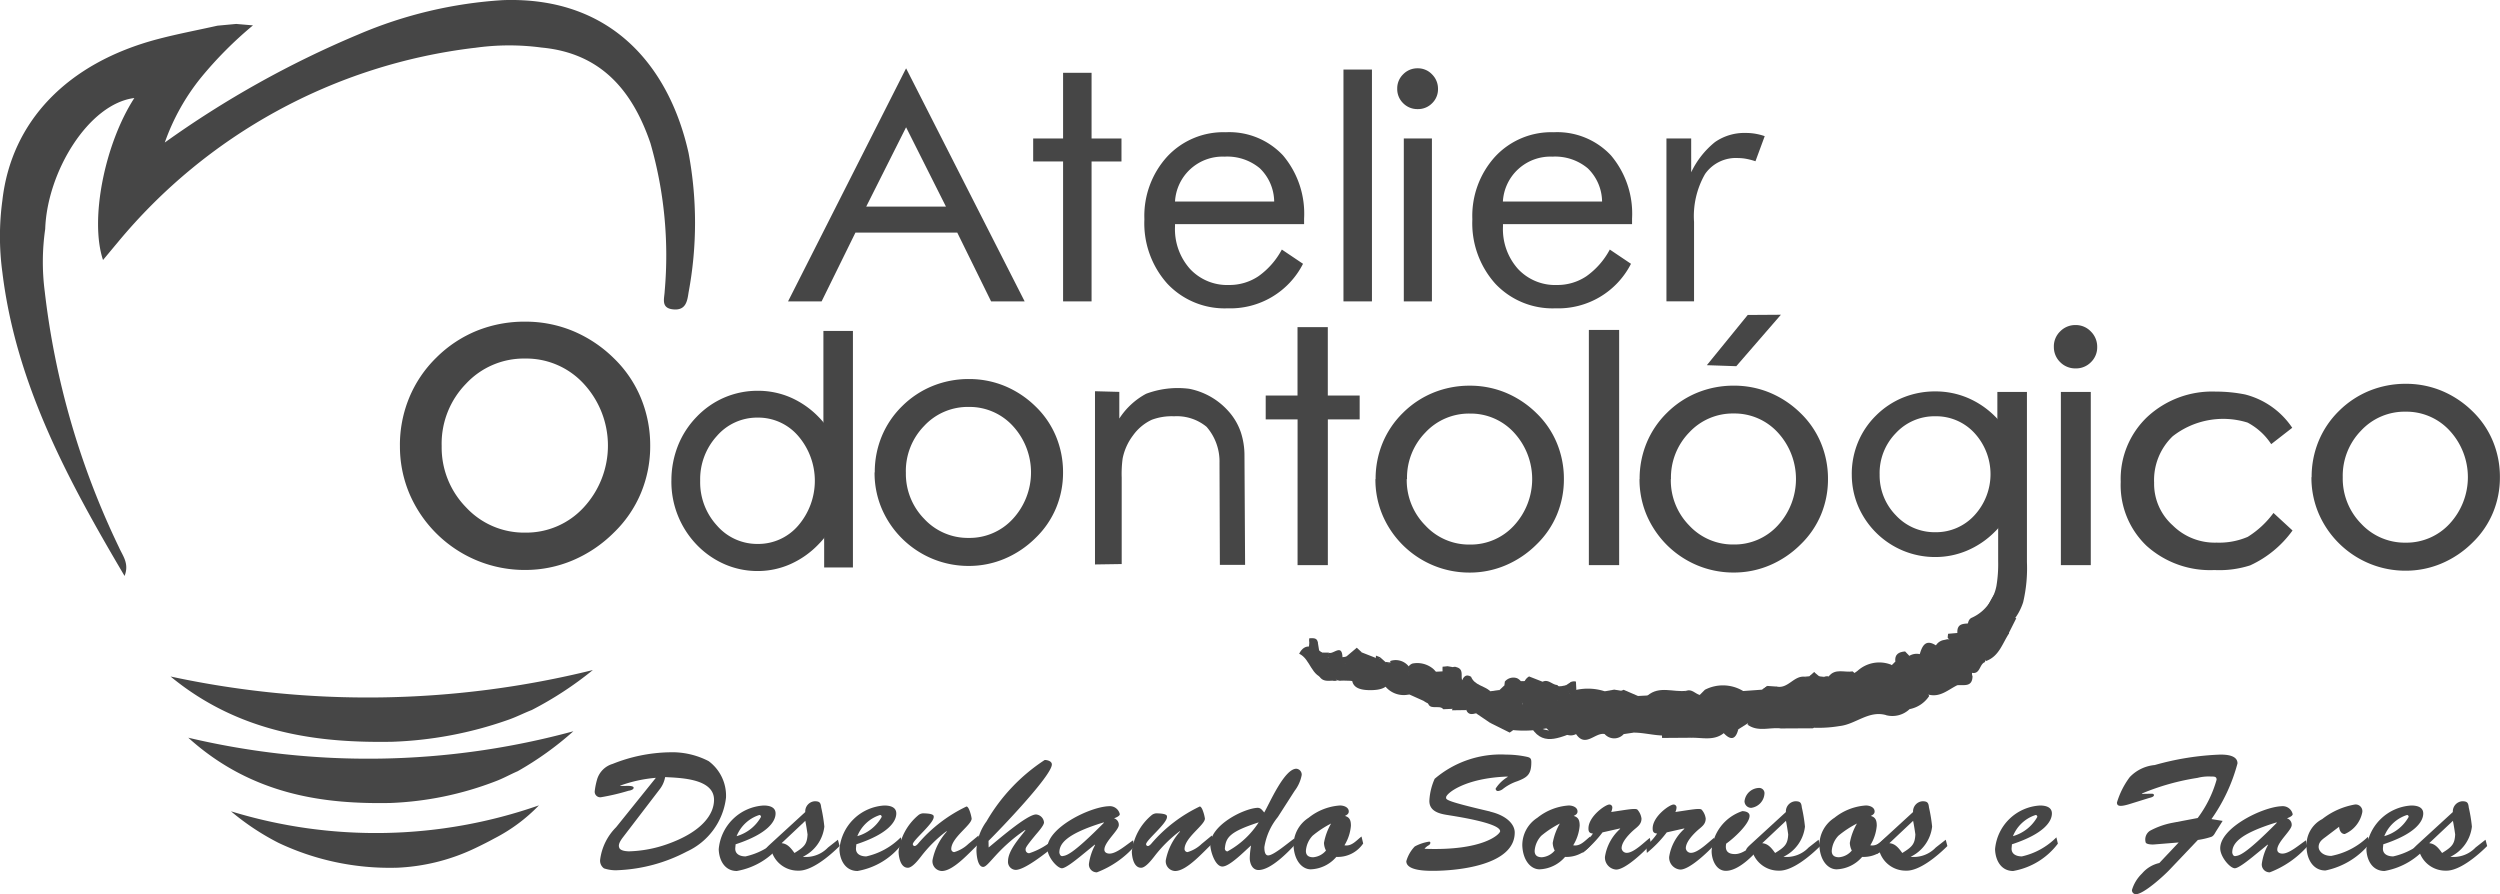<svg id="Grupo_68" data-name="Grupo 68" xmlns="http://www.w3.org/2000/svg" xmlns:xlink="http://www.w3.org/1999/xlink" width="111.75" height="39.971" viewBox="0 0 111.75 39.971">
  <defs>
    <clipPath id="clip-path">
      <rect id="Retângulo_81" data-name="Retângulo 81" width="111.75" height="39.971" fill="#464646"/>
    </clipPath>
  </defs>
  <path id="Caminho_1744" data-name="Caminho 1744" d="M149.8,12.53l5.3,10.419h-1.5l-1.512-3.074h-4.552l-1.512,3.074h-1.5Zm0,2.636-1.782,3.546h3.564Z" transform="translate(-109.298 -9.477)" fill="#464646"/>
  <path id="Caminho_1745" data-name="Caminho 1745" d="M190.872,17.315h-1.337V16.288h1.337V13.352h1.273v2.937h1.337v1.027h-1.337V23.57h-1.273Z" transform="translate(-143.352 -10.098)" fill="#464646"/>
  <g id="Grupo_60" data-name="Grupo 60">
    <g id="Grupo_59" data-name="Grupo 59" clip-path="url(#clip-path)">
      <path id="Caminho_1746" data-name="Caminho 1746" d="M217.077,28.367h-5.77v.111a2.667,2.667,0,0,0,.669,1.89,2.268,2.268,0,0,0,1.743.72,2.323,2.323,0,0,0,1.321-.394,3.443,3.443,0,0,0,1.042-1.19l.947.637a3.646,3.646,0,0,1-3.374,1.99,3.511,3.511,0,0,1-2.69-1.1,4.048,4.048,0,0,1-1.027-2.881,3.939,3.939,0,0,1,1.019-2.8,3.423,3.423,0,0,1,2.618-1.09,3.291,3.291,0,0,1,2.559,1.035,4.036,4.036,0,0,1,.943,2.825Zm-1.337-1.011a2.1,2.1,0,0,0-.641-1.484,2.27,2.27,0,0,0-1.58-.521,2.128,2.128,0,0,0-2.212,2.005Z" transform="translate(-158.784 -18.349)" fill="#464646"/>
      <rect id="Retângulo_79" data-name="Retângulo 79" width="1.273" height="10.363" transform="translate(60.053 3.109)" fill="#464646"/>
      <path id="Caminho_1747" data-name="Caminho 1747" d="M256.318,13.44a.874.874,0,0,1,.266-.641.883.883,0,0,1,.649-.267.868.868,0,0,1,.641.271.9.9,0,0,1,.267.653.867.867,0,0,1-.263.637.877.877,0,0,1-.645.263.891.891,0,0,1-.649-.263.879.879,0,0,1-.266-.653m.294,2.229h1.257v7.282h-1.257Z" transform="translate(-193.862 -9.479)" fill="#464646"/>
      <path id="Caminho_1748" data-name="Caminho 1748" d="M277.24,28.367h-5.77v.111a2.667,2.667,0,0,0,.669,1.89,2.268,2.268,0,0,0,1.743.72,2.323,2.323,0,0,0,1.321-.394,3.443,3.443,0,0,0,1.042-1.19l.947.637a3.646,3.646,0,0,1-3.374,1.99,3.511,3.511,0,0,1-2.69-1.1,4.048,4.048,0,0,1-1.027-2.881,3.939,3.939,0,0,1,1.019-2.8,3.423,3.423,0,0,1,2.618-1.09,3.291,3.291,0,0,1,2.559,1.035,4.036,4.036,0,0,1,.943,2.825ZM275.9,27.356a2.1,2.1,0,0,0-.641-1.484,2.27,2.27,0,0,0-1.58-.521,2.128,2.128,0,0,0-2.213,2.005Z" transform="translate(-204.287 -18.349)" fill="#464646"/>
      <path id="Caminho_1749" data-name="Caminho 1749" d="M305.7,31.919V24.638h1.106V26.15a3.853,3.853,0,0,1,1.066-1.353,2.3,2.3,0,0,1,1.377-.406,2.491,2.491,0,0,1,.43.036,2.612,2.612,0,0,1,.414.107l-.414,1.122a3.086,3.086,0,0,0-.406-.107,1.987,1.987,0,0,0-.366-.036,1.682,1.682,0,0,0-1.48.712,3.785,3.785,0,0,0-.493,2.145v3.549Z" transform="translate(-231.21 -18.448)" fill="#464646"/>
      <path id="Caminho_1750" data-name="Caminho 1750" d="M73.363,64.542a5.548,5.548,0,0,1,.416-2.142,5.391,5.391,0,0,1,1.214-1.794,5.509,5.509,0,0,1,1.81-1.2A5.69,5.69,0,0,1,78.963,59a5.525,5.525,0,0,1,2.131.416,5.774,5.774,0,0,1,1.827,1.215,5.268,5.268,0,0,1,1.214,1.782,5.525,5.525,0,0,1,.416,2.131,5.441,5.441,0,0,1-.416,2.12,5.3,5.3,0,0,1-1.214,1.771,5.8,5.8,0,0,1-1.838,1.237,5.427,5.427,0,0,1-2.12.427,5.571,5.571,0,0,1-2.153-.422,5.619,5.619,0,0,1-3.03-3.008,5.423,5.423,0,0,1-.416-2.125m1.866,0A3.825,3.825,0,0,0,76.32,67.3a3.535,3.535,0,0,0,2.642,1.13,3.488,3.488,0,0,0,2.62-1.13,4.069,4.069,0,0,0,0-5.521,3.489,3.489,0,0,0-2.62-1.13,3.531,3.531,0,0,0-2.648,1.13,3.836,3.836,0,0,0-1.085,2.76" transform="translate(-55.487 -44.622)" fill="#464646"/>
      <path id="Caminho_1751" data-name="Caminho 1751" d="M123.166,75.712a4.215,4.215,0,0,1,.287-1.555,3.928,3.928,0,0,1,.837-1.3,3.79,3.79,0,0,1,1.248-.869,3.752,3.752,0,0,1,1.489-.3,3.644,3.644,0,0,1,1.469.3,3.963,3.963,0,0,1,1.26.882,3.837,3.837,0,0,1,.837,1.294,4.191,4.191,0,0,1,.287,1.547,4.129,4.129,0,0,1-.287,1.539,3.858,3.858,0,0,1-.837,1.285,3.99,3.99,0,0,1-1.268.9,3.58,3.58,0,0,1-1.462.31,3.676,3.676,0,0,1-1.485-.306,3.885,3.885,0,0,1-1.252-.877,4.062,4.062,0,0,1-1.124-2.848m1.287,0a2.856,2.856,0,0,0,.752,2,2.381,2.381,0,0,0,1.822.82,2.35,2.35,0,0,0,1.807-.82,3.069,3.069,0,0,0,0-4.007,2.351,2.351,0,0,0-1.807-.82,2.379,2.379,0,0,0-1.826.82,2.864,2.864,0,0,0-.748,2" transform="translate(-93.154 -54.22)" fill="#464646"/>
      <path id="Caminho_1752" data-name="Caminho 1752" d="M151.052,66.2V60.7h1.32V71.271h-1.286V70.139" transform="translate(-114.246 -45.906)" fill="#464646"/>
      <path id="Caminho_1753" data-name="Caminho 1753" d="M160.474,73.7a4.177,4.177,0,0,1,.313-1.612,4.059,4.059,0,0,1,.914-1.35,4.143,4.143,0,0,1,1.362-.9,4.281,4.281,0,0,1,1.625-.309,4.158,4.158,0,0,1,1.6.313,4.345,4.345,0,0,1,1.375.914,3.963,3.963,0,0,1,.914,1.341,4.154,4.154,0,0,1,.313,1.6,4.091,4.091,0,0,1-.313,1.6,3.986,3.986,0,0,1-.914,1.333,4.37,4.37,0,0,1-1.384.931,4.085,4.085,0,0,1-1.6.322,4.192,4.192,0,0,1-1.62-.317,4.229,4.229,0,0,1-2.281-2.263,4.082,4.082,0,0,1-.313-1.6m1.4,0a2.878,2.878,0,0,0,.821,2.078,2.661,2.661,0,0,0,1.988.85,2.625,2.625,0,0,0,1.972-.85,3.063,3.063,0,0,0,0-4.155,2.626,2.626,0,0,0-1.972-.85,2.658,2.658,0,0,0-1.993.85,2.887,2.887,0,0,0-.817,2.078" transform="translate(-121.372 -52.586)" fill="#464646"/>
      <path id="Caminho_1754" data-name="Caminho 1754" d="M200.871,79.083V71.34l1.087.029v1.193a3.251,3.251,0,0,1,1.2-1.109,4.037,4.037,0,0,1,1.927-.222,3.158,3.158,0,0,1,1.724.971,2.719,2.719,0,0,1,.587.991,3.309,3.309,0,0,1,.157,1.023l.028,4.885h-1.128l-.016-4.558a2.359,2.359,0,0,0-.579-1.613,2.089,2.089,0,0,0-1.451-.47,2.545,2.545,0,0,0-1,.157,2.153,2.153,0,0,0-.837.7,2.527,2.527,0,0,0-.463,1.028,5.173,5.173,0,0,0-.042.863v3.857Z" transform="translate(-151.925 -53.852)" fill="#464646"/>
      <path id="Caminho_1755" data-name="Caminho 1755" d="M233.625,64.136H232.2V63.068h1.422V60.01h1.354v3.057H236.4v1.069h-1.422v6.512h-1.354Z" transform="translate(-175.623 -45.388)" fill="#464646"/>
      <path id="Caminho_1756" data-name="Caminho 1756" d="M252.354,74.919a4.178,4.178,0,0,1,.313-1.612,4.059,4.059,0,0,1,.914-1.35,4.142,4.142,0,0,1,1.362-.9,4.28,4.28,0,0,1,1.625-.309,4.157,4.157,0,0,1,1.6.313,4.344,4.344,0,0,1,1.375.914,3.963,3.963,0,0,1,.914,1.341,4.153,4.153,0,0,1,.313,1.6,4.09,4.09,0,0,1-.313,1.6,3.986,3.986,0,0,1-.914,1.333,4.37,4.37,0,0,1-1.384.931,4.085,4.085,0,0,1-1.6.322,4.192,4.192,0,0,1-1.62-.317,4.229,4.229,0,0,1-2.281-2.263,4.082,4.082,0,0,1-.313-1.6m1.4,0A2.878,2.878,0,0,0,254.58,77a2.661,2.661,0,0,0,1.988.85A2.625,2.625,0,0,0,258.54,77a3.063,3.063,0,0,0,0-4.155,2.626,2.626,0,0,0-1.972-.85,2.658,2.658,0,0,0-1.993.85,2.887,2.887,0,0,0-.817,2.078" transform="translate(-190.864 -53.508)" fill="#464646"/>
      <rect id="Retângulo_80" data-name="Retângulo 80" width="1.354" height="10.513" transform="translate(71.022 14.748)" fill="#464646"/>
      <path id="Caminho_1757" data-name="Caminho 1757" d="M300.782,65.08a4.181,4.181,0,0,1,.313-1.612,4.059,4.059,0,0,1,.914-1.35,4.145,4.145,0,0,1,1.362-.9A4.283,4.283,0,0,1,305,60.909a4.154,4.154,0,0,1,1.6.313,4.341,4.341,0,0,1,1.375.914,3.967,3.967,0,0,1,.914,1.341,4.158,4.158,0,0,1,.313,1.6,4.1,4.1,0,0,1-.313,1.6,3.992,3.992,0,0,1-.914,1.333,4.367,4.367,0,0,1-1.384.931,4.084,4.084,0,0,1-1.6.321,4.191,4.191,0,0,1-1.62-.317,4.242,4.242,0,0,1-1.367-.91,4.286,4.286,0,0,1-.914-1.354,4.088,4.088,0,0,1-.313-1.6m1.4,0a2.878,2.878,0,0,0,.821,2.077,2.661,2.661,0,0,0,1.989.851,2.625,2.625,0,0,0,1.972-.851,3.063,3.063,0,0,0,0-4.155,2.625,2.625,0,0,0-1.972-.85A2.657,2.657,0,0,0,303,63a2.887,2.887,0,0,0-.817,2.077m8.082-.208a3.7,3.7,0,0,1,.278-1.429,3.6,3.6,0,0,1,.81-1.2,3.679,3.679,0,0,1,1.207-.8,3.794,3.794,0,0,1,1.44-.274,3.683,3.683,0,0,1,1.421.278,3.851,3.851,0,0,1,1.219.81,3.521,3.521,0,0,1,.81,1.189,3.682,3.682,0,0,1,.278,1.421,3.627,3.627,0,0,1-.278,1.414,3.539,3.539,0,0,1-.81,1.181,3.868,3.868,0,0,1-1.226.825,3.614,3.614,0,0,1-1.413.285,3.715,3.715,0,0,1-1.436-.281,3.747,3.747,0,0,1-2.021-2.006,3.615,3.615,0,0,1-.278-1.417m1.245,0a2.551,2.551,0,0,0,.727,1.841,2.359,2.359,0,0,0,1.762.754,2.327,2.327,0,0,0,1.747-.754,2.714,2.714,0,0,0,0-3.682A2.327,2.327,0,0,0,314,62.277a2.355,2.355,0,0,0-1.766.754,2.558,2.558,0,0,0-.724,1.841m-7.723-4.878,1.827-2.245,1.483-.01-1.994,2.3Z" transform="translate(-227.491 -43.67)" fill="#464646"/>
      <path id="Caminho_1758" data-name="Caminho 1758" d="M363.615,71.893V79.5a6.626,6.626,0,0,1-.169,1.794,2.536,2.536,0,0,1-.559.956,3.359,3.359,0,0,1-1.324.872c-.522.192-.8-.958-.423-1.13a1.867,1.867,0,0,0,.859-.766,2.01,2.01,0,0,0,.254-.668,5.937,5.937,0,0,0,.076-1.092v-1.3c0-.645.009-1.041,0-2.379-.008-1.358-.036-2-.036-2.453V71.893Z" transform="translate(-273.011 -54.375)" fill="#464646"/>
      <path id="Caminho_1759" data-name="Caminho 1759" d="M376.772,60.593a.929.929,0,0,1,.283-.681.939.939,0,0,1,.69-.283.922.922,0,0,1,.681.288.952.952,0,0,1,.284.694.922.922,0,0,1-.279.677.932.932,0,0,1-.685.279.946.946,0,0,1-.69-.279.935.935,0,0,1-.283-.694m.313,2.024h1.337v7.743h-1.337Z" transform="translate(-284.965 -45.099)" fill="#464646"/>
      <path id="Caminho_1760" data-name="Caminho 1760" d="M395.879,77.264l.849.782a4.8,4.8,0,0,1-1.893,1.559,4.513,4.513,0,0,1-1.6.209,4.24,4.24,0,0,1-3.036-1.087,3.748,3.748,0,0,1-1.151-2.857,3.821,3.821,0,0,1,1.192-2.905,4.256,4.256,0,0,1,3.049-1.128,6.71,6.71,0,0,1,1.32.129,3.609,3.609,0,0,1,2.106,1.489l-.94.731a2.865,2.865,0,0,0-1.056-.963,3.663,3.663,0,0,0-3.351.614,2.717,2.717,0,0,0-.827,2.073,2.49,2.49,0,0,0,.831,1.907,2.664,2.664,0,0,0,1.963.771,3.236,3.236,0,0,0,1.392-.258,4.159,4.159,0,0,0,1.149-1.067" transform="translate(-294.252 -54.333)" fill="#464646"/>
      <path id="Caminho_1761" data-name="Caminho 1761" d="M424.06,74.576a4.179,4.179,0,0,1,.313-1.612,4.059,4.059,0,0,1,.914-1.35,4.141,4.141,0,0,1,1.363-.9,4.278,4.278,0,0,1,1.624-.309,4.158,4.158,0,0,1,1.6.313,4.344,4.344,0,0,1,1.375.914,3.964,3.964,0,0,1,.914,1.341,4.155,4.155,0,0,1,.313,1.6,4.091,4.091,0,0,1-.313,1.6,3.987,3.987,0,0,1-.914,1.333,4.369,4.369,0,0,1-1.384.931,4.085,4.085,0,0,1-1.6.322,4.192,4.192,0,0,1-1.62-.318,4.23,4.23,0,0,1-2.281-2.263,4.083,4.083,0,0,1-.313-1.6m1.4,0a2.878,2.878,0,0,0,.821,2.078,2.661,2.661,0,0,0,1.988.85,2.625,2.625,0,0,0,1.972-.85,3.063,3.063,0,0,0,0-4.155,2.626,2.626,0,0,0-1.972-.85,2.658,2.658,0,0,0-1.993.85,2.887,2.887,0,0,0-.816,2.077" transform="translate(-320.73 -53.249)" fill="#464646"/>
      <path id="Caminho_1762" data-name="Caminho 1762" d="M111.829,139.147a6.112,6.112,0,0,0-1.593.348v.015h.2c.037,0,.4-.03.4.081,0,.089-.163.126-.23.134a9.811,9.811,0,0,1-1.23.289.248.248,0,0,1-.281-.259,3.143,3.143,0,0,1,.1-.511,1.026,1.026,0,0,1,.7-.719,7.151,7.151,0,0,1,2.52-.519,3.55,3.55,0,0,1,1.771.393,1.921,1.921,0,0,1,.778,1.638,3.035,3.035,0,0,1-1.756,2.408,7.232,7.232,0,0,1-3.061.83,1.662,1.662,0,0,1-.637-.081.422.422,0,0,1-.171-.393,2.5,2.5,0,0,1,.712-1.445Zm-1.467,2.653c-.23.3-.2.408-.156.5.03.045.119.126.423.133a5.572,5.572,0,0,0,1.7-.318c1.556-.548,2.1-1.334,2.1-1.986,0-.956-1.519-.978-2.186-1.015a1.227,1.227,0,0,1-.245.548Z" transform="translate(-82.512 -104.378)" fill="#464646"/>
      <path id="Caminho_1763" data-name="Caminho 1763" d="M134.653,149.472a3.187,3.187,0,0,1-2,1.223c-.541,0-.793-.482-.808-.971a2.141,2.141,0,0,1,2.008-1.956c.237,0,.533.059.533.356,0,.363-.363.912-1.786,1.378l-.015.163c-.022.282.222.378.46.378a3.129,3.129,0,0,0,1.541-.852Zm-.919-1.193c0-.052-.037-.1-.089-.082a1.629,1.629,0,0,0-1,.941,1.816,1.816,0,0,0,1.089-.86" transform="translate(-99.718 -111.762)" fill="#464646"/>
      <path id="Caminho_1764" data-name="Caminho 1764" d="M143.639,148.7l.074.282c-.452.452-1.26,1.126-1.853,1.1a1.226,1.226,0,0,1-1.178-.845.25.25,0,0,1-.163.1.138.138,0,0,1-.126-.141c0-.1.118-.2.178-.259l1.608-1.475a.456.456,0,0,1,.423-.482c.222,0,.267.067.289.274a6.925,6.925,0,0,1,.141.86,1.71,1.71,0,0,1-.963,1.349,1.359,1.359,0,0,0,1.126-.415Zm-2.52.156c.274.015.437.245.578.437.445-.274.563-.4.585-.83-.022-.156-.052-.356-.1-.608Z" transform="translate(-106.184 -111.164)" fill="#464646"/>
      <path id="Caminho_1765" data-name="Caminho 1765" d="M156.795,149.472a3.186,3.186,0,0,1-2,1.223c-.541,0-.793-.482-.808-.971a2.141,2.141,0,0,1,2.008-1.956c.237,0,.533.059.533.356,0,.363-.363.912-1.786,1.378l-.015.163c-.022.282.222.378.46.378a3.129,3.129,0,0,0,1.541-.852Zm-.919-1.193c0-.052-.037-.1-.089-.082a1.629,1.629,0,0,0-1,.941,1.816,1.816,0,0,0,1.089-.86" transform="translate(-116.464 -111.762)" fill="#464646"/>
      <path id="Caminho_1766" data-name="Caminho 1766" d="M168.417,149.248l.059.326c-.393.348-1.156,1.26-1.7,1.26a.434.434,0,0,1-.415-.489A2.668,2.668,0,0,1,167,149.07l-.015-.015a5.917,5.917,0,0,0-1.141,1.134c-.111.141-.385.5-.586.5-.326,0-.407-.467-.415-.719a2.505,2.505,0,0,1,.874-1.623.368.368,0,0,1,.289-.089c.445.015.408.119.408.163,0,.289-.934,1.038-.934,1.215a.082.082,0,0,0,.081.081c.052,0,.119-.067.148-.1a6.544,6.544,0,0,1,2.171-1.667c.03,0,.074.037.119.141a1.729,1.729,0,0,1,.111.4c0,.289-.912.852-.912,1.364a.138.138,0,0,0,.134.134,1.552,1.552,0,0,0,.637-.371Z" transform="translate(-124.677 -111.9)" fill="#464646"/>
      <path id="Caminho_1767" data-name="Caminho 1767" d="M179.683,143.341c.363-.289,1.712-1.475,2.119-1.475a.389.389,0,0,1,.356.356c0,.141-.3.467-.385.57-.459.556-.437.578-.437.652a.154.154,0,0,0,.163.155,3.152,3.152,0,0,0,1-.541l.037.3c-.341.259-1.238.986-1.645.986a.357.357,0,0,1-.341-.393c0-.467.511-1.03.778-1.378l-.015-.015c-1.267.867-1.638,1.653-1.875,1.653-.259,0-.3-.578-.3-.749a2.321,2.321,0,0,1,.452-1.289,8.138,8.138,0,0,1,2.6-2.742c.118,0,.319.052.319.2,0,.5-2.357,2.949-2.831,3.416Z" transform="translate(-135.491 -105.46)" fill="#464646"/>
      <path id="Caminho_1768" data-name="Caminho 1768" d="M193.566,150.165c-.141.111-.615.5-.786.5-.207,0-.637-.489-.652-.874-.03-.926,1.9-1.875,2.757-1.9a.455.455,0,0,1,.482.356c0,.089-.193.163-.259.185a.3.3,0,0,1,.215.3c0,.237-.645.756-.645,1.1,0,.126.111.178.23.178.311,0,.734-.378,1.052-.593l.059.274a4.3,4.3,0,0,1-1.675,1.156.348.348,0,0,1-.355-.393,2.486,2.486,0,0,1,.274-.83l-.015-.015Zm-.9-.193c.007.037.037.17.148.148.148-.029.378-.007,1.845-1.49l-.015-.015c-1.764.541-1.979.993-1.979,1.356" transform="translate(-145.312 -111.854)" fill="#464646"/>
      <path id="Caminho_1769" data-name="Caminho 1769" d="M211.211,149.248l.059.326c-.393.348-1.156,1.26-1.7,1.26a.434.434,0,0,1-.415-.489,2.668,2.668,0,0,1,.637-1.275l-.015-.015a5.917,5.917,0,0,0-1.141,1.134c-.111.141-.385.5-.586.5-.326,0-.407-.467-.415-.719a2.505,2.505,0,0,1,.875-1.623.368.368,0,0,1,.289-.089c.445.015.408.119.408.163,0,.289-.934,1.038-.934,1.215a.082.082,0,0,0,.081.081c.052,0,.119-.067.148-.1a6.544,6.544,0,0,1,2.171-1.667c.03,0,.074.037.119.141a1.728,1.728,0,0,1,.111.4c0,.289-.911.852-.911,1.364a.138.138,0,0,0,.133.134,1.552,1.552,0,0,0,.637-.371Z" transform="translate(-157.043 -111.9)" fill="#464646"/>
      <path id="Caminho_1770" data-name="Caminho 1770" d="M225.043,143.181a2.822,2.822,0,0,0-.6,1.341c0,.118.007.371.17.371.252,0,.934-.6,1.171-.756l.052.245c-.348.385-1.112,1.164-1.653,1.164-.282,0-.393-.3-.393-.534a3.618,3.618,0,0,1,.059-.563c-.26.222-.949.941-1.282.941s-.541-.711-.541-.971c0-.874,1.475-1.616,2.1-1.653.155-.007.215.1.311.208.245-.423.9-1.956,1.438-1.956a.264.264,0,0,1,.237.282,1.664,1.664,0,0,1-.319.711Zm-2.364,1.393a.124.124,0,0,0,.111.141,3.857,3.857,0,0,0,1.4-1.3c-1.3.422-1.467.674-1.512,1.163" transform="translate(-167.926 -106.656)" fill="#464646"/>
      <path id="Caminho_1771" data-name="Caminho 1771" d="M240.407,149.464a1.364,1.364,0,0,1-1.2.6,1.582,1.582,0,0,1-1.141.556c-.385,0-.741-.385-.771-1.06a1.454,1.454,0,0,1,.674-1.245,2.508,2.508,0,0,1,1.386-.548c.163-.008.408.067.408.267,0,.111-.089.155-.171.2.222.059.267.215.267.437a1.974,1.974,0,0,1-.289.875c.326.059.534-.222.763-.393Zm-2.26-.348a1.088,1.088,0,0,0-.3.682c0,.215.141.282.326.282a.832.832,0,0,0,.571-.3.8.8,0,0,1-.089-.341,2.622,2.622,0,0,1,.319-.867,4.492,4.492,0,0,0-.823.541" transform="translate(-179.473 -111.761)" fill="#464646"/>
      <path id="Caminho_1772" data-name="Caminho 1772" d="M261.717,140.981c.748.178,1.1.571,1.1.934,0,1.475-2.586,1.712-3.653,1.712-.289,0-1.193,0-1.193-.43a1.565,1.565,0,0,1,.378-.659,1.967,1.967,0,0,1,.637-.215c.037,0,.059.007.059.052,0,.074-.074.111-.126.141a.857.857,0,0,0-.126.111v.015c2.645.1,3.372-.667,3.372-.785,0-.378-2.053-.674-2.408-.734s-.756-.178-.756-.623a2.749,2.749,0,0,1,.237-.986,4.547,4.547,0,0,1,3.194-1.082,4.446,4.446,0,0,1,.934.1c.17.037.193.1.193.244,0,.548-.185.674-.623.845a2.1,2.1,0,0,0-.667.363.447.447,0,0,1-.185.074.1.1,0,0,1-.118-.111,1.653,1.653,0,0,1,.541-.519l-.015-.015c-1.912.067-2.734.756-2.742.926,0,.1-.1.155,1.971.637" transform="translate(-195.109 -104.701)" fill="#464646"/>
      <path id="Caminho_1773" data-name="Caminho 1773" d="M282.368,149.464a1.364,1.364,0,0,1-1.2.6,1.582,1.582,0,0,1-1.141.556c-.385,0-.741-.385-.771-1.06a1.454,1.454,0,0,1,.674-1.245,2.508,2.508,0,0,1,1.386-.548c.163-.008.408.067.408.267,0,.111-.089.155-.171.2.222.059.267.215.267.437a1.973,1.973,0,0,1-.289.875c.326.059.534-.222.763-.393Zm-2.26-.348a1.088,1.088,0,0,0-.3.682c0,.215.141.282.326.282a.832.832,0,0,0,.571-.3.8.8,0,0,1-.089-.341,2.623,2.623,0,0,1,.319-.867,4.492,4.492,0,0,0-.823.541" transform="translate(-211.209 -111.761)" fill="#464646"/>
      <path id="Caminho_1774" data-name="Caminho 1774" d="M291.127,148.831a5.238,5.238,0,0,1-.889.919l-.029-.326a2.617,2.617,0,0,0,.489-.541c-.156-.015-.2-.074-.2-.23,0-.534.756-1.067.934-1.067a.131.131,0,0,1,.133.126.5.5,0,0,1-.052.208c.7-.1,1.1-.185,1.178-.1a.743.743,0,0,1,.178.393c0,.23-.141.341-.311.481-.215.185-.578.548-.578.845a.227.227,0,0,0,.23.207c.319,0,.786-.482,1.03-.667l.052.274c-.282.319-1.134,1.141-1.556,1.141a.539.539,0,0,1-.5-.571,2.108,2.108,0,0,1,.682-1.252l-.015-.015Z" transform="translate(-219.494 -111.624)" fill="#464646"/>
      <path id="Caminho_1775" data-name="Caminho 1775" d="M302.9,148.831a5.24,5.24,0,0,1-.889.919l-.03-.326a2.618,2.618,0,0,0,.489-.541c-.156-.015-.2-.074-.2-.23,0-.534.756-1.067.934-1.067a.131.131,0,0,1,.133.126.5.5,0,0,1-.052.208c.7-.1,1.1-.185,1.178-.1a.743.743,0,0,1,.178.393c0,.23-.141.341-.311.481-.215.185-.578.548-.578.845a.227.227,0,0,0,.23.207c.319,0,.786-.482,1.03-.667l.052.274c-.282.319-1.134,1.141-1.556,1.141a.539.539,0,0,1-.5-.571,2.109,2.109,0,0,1,.682-1.252l-.015-.015Z" transform="translate(-228.396 -111.624)" fill="#464646"/>
      <path id="Caminho_1776" data-name="Caminho 1776" d="M316.177,147.175c-.334.407-.986,1.074-1.549,1.074-.437,0-.637-.5-.637-.882a2.006,2.006,0,0,1,1.371-1.786c.126,0,.326.044.326.207,0,.371-.733,1.03-1.045,1.245-.059.3.052.467.393.467.393,0,.778-.393,1.075-.608Zm-.712-2.06a.668.668,0,0,1,.645-.571.235.235,0,0,1,.245.23.684.684,0,0,1-.593.66.3.3,0,0,1-.3-.319" transform="translate(-237.482 -109.323)" fill="#464646"/>
      <path id="Caminho_1777" data-name="Caminho 1777" d="M323.535,148.7l.074.282c-.452.452-1.26,1.126-1.853,1.1a1.226,1.226,0,0,1-1.178-.845.25.25,0,0,1-.163.1.138.138,0,0,1-.126-.141c0-.1.118-.2.178-.259l1.608-1.475a.456.456,0,0,1,.422-.482c.223,0,.267.067.289.274a6.928,6.928,0,0,1,.141.86,1.71,1.71,0,0,1-.963,1.349,1.359,1.359,0,0,0,1.126-.415Zm-2.52.156c.274.015.437.245.578.437.445-.274.563-.4.585-.83-.022-.156-.052-.356-.1-.608Z" transform="translate(-242.245 -111.164)" fill="#464646"/>
      <path id="Caminho_1778" data-name="Caminho 1778" d="M336.872,149.464a1.364,1.364,0,0,1-1.2.6,1.582,1.582,0,0,1-1.141.556c-.385,0-.741-.385-.771-1.06a1.453,1.453,0,0,1,.674-1.245,2.508,2.508,0,0,1,1.386-.548c.163-.008.408.067.408.267,0,.111-.089.155-.171.2.222.059.267.215.267.437a1.973,1.973,0,0,1-.289.875c.326.059.534-.222.763-.393Zm-2.26-.348a1.088,1.088,0,0,0-.3.682c0,.215.141.282.326.282a.832.832,0,0,0,.571-.3.8.8,0,0,1-.089-.341,2.623,2.623,0,0,1,.319-.867,4.494,4.494,0,0,0-.823.541" transform="translate(-252.433 -111.761)" fill="#464646"/>
      <path id="Caminho_1779" data-name="Caminho 1779" d="M346.863,148.7l.074.282c-.452.452-1.26,1.126-1.853,1.1a1.226,1.226,0,0,1-1.178-.845.25.25,0,0,1-.163.1.138.138,0,0,1-.126-.141c0-.1.118-.2.178-.259l1.608-1.475a.456.456,0,0,1,.422-.482c.222,0,.267.067.289.274a6.928,6.928,0,0,1,.141.86,1.71,1.71,0,0,1-.963,1.349,1.359,1.359,0,0,0,1.126-.415Zm-2.52.156c.274.015.437.245.578.437.445-.274.563-.4.585-.83-.022-.156-.052-.356-.1-.608Z" transform="translate(-259.889 -111.164)" fill="#464646"/>
      <path id="Caminho_1780" data-name="Caminho 1780" d="M368.791,149.472a3.186,3.186,0,0,1-2,1.223c-.541,0-.793-.482-.808-.971a2.141,2.141,0,0,1,2.008-1.956c.237,0,.533.059.533.356,0,.363-.363.912-1.786,1.378l-.015.163c-.022.282.222.378.46.378a3.131,3.131,0,0,0,1.541-.852Zm-.919-1.193c0-.052-.037-.1-.089-.082a1.629,1.629,0,0,0-1,.941,1.817,1.817,0,0,0,1.089-.86" transform="translate(-276.804 -111.762)" fill="#464646"/>
      <path id="Caminho_1781" data-name="Caminho 1781" d="M390.694,143.582c-.252.267-1.156,1.089-1.5,1.089a.177.177,0,0,1-.178-.185,1.69,1.69,0,0,1,.452-.741,1.421,1.421,0,0,1,.771-.467l.867-.919-1.1.089c-.052.007-.363.007-.378-.1a.465.465,0,0,1,.193-.511,3.5,3.5,0,0,1,1-.356l1.134-.215a5.192,5.192,0,0,0,.845-1.712c0-.148-.111-.141-.237-.141a1.965,1.965,0,0,0-.615.059,10.62,10.62,0,0,0-2.49.7l.015.015.385-.007c.052,0,.141-.008.141.067s-.163.111-.222.126l-.86.267c-.5.156-.571.067-.571-.067a3.635,3.635,0,0,1,.571-1.134,1.764,1.764,0,0,1,1.119-.541,12.326,12.326,0,0,1,2.935-.467c.267,0,.763.029.763.393a7.749,7.749,0,0,1-1.164,2.49l.5.081-.3.474c-.059.1-.1.193-.2.237a3.465,3.465,0,0,1-.607.141Z" transform="translate(-293.718 -104.701)" fill="#464646"/>
      <path id="Caminho_1782" data-name="Caminho 1782" d="M408.731,150.165c-.141.111-.615.5-.786.5-.207,0-.637-.489-.652-.874-.03-.926,1.9-1.875,2.757-1.9a.455.455,0,0,1,.482.356c0,.089-.193.163-.259.185a.3.3,0,0,1,.215.3c0,.237-.645.756-.645,1.1,0,.126.111.178.229.178.311,0,.734-.378,1.052-.593l.059.274a4.3,4.3,0,0,1-1.675,1.156.348.348,0,0,1-.355-.393,2.486,2.486,0,0,1,.274-.83l-.015-.015Zm-.9-.193c.007.037.037.17.148.148.148-.029.378-.007,1.845-1.49l-.015-.015c-1.764.541-1.979.993-1.979,1.356" transform="translate(-308.049 -111.854)" fill="#464646"/>
      <path id="Caminho_1783" data-name="Caminho 1783" d="M423.978,149.046c-.163.119-.3.23-.3.437,0,.17.178.4.563.4a3.245,3.245,0,0,0,1.638-.852l.089.289a3.432,3.432,0,0,1-1.986,1.215c-.57,0-.845-.534-.845-1.082a1.305,1.305,0,0,1,.7-1.215,3.284,3.284,0,0,1,1.46-.652.3.3,0,0,1,.333.341,1.338,1.338,0,0,1-.785.978c-.171,0-.245-.185-.252-.326Z" transform="translate(-320.035 -111.624)" fill="#464646"/>
      <path id="Caminho_1784" data-name="Caminho 1784" d="M436.9,149.472a3.187,3.187,0,0,1-2,1.223c-.541,0-.793-.482-.808-.971a2.142,2.142,0,0,1,2.008-1.956c.237,0,.533.059.533.356,0,.363-.363.912-1.786,1.378l-.015.163c-.022.282.222.378.459.378a3.13,3.13,0,0,0,1.541-.852Zm-.919-1.193c0-.052-.037-.1-.089-.082a1.629,1.629,0,0,0-1,.941,1.816,1.816,0,0,0,1.089-.86" transform="translate(-328.314 -111.762)" fill="#464646"/>
      <path id="Caminho_1785" data-name="Caminho 1785" d="M445.884,148.7l.074.282c-.452.452-1.26,1.126-1.853,1.1a1.226,1.226,0,0,1-1.178-.845.25.25,0,0,1-.163.1.138.138,0,0,1-.126-.141c0-.1.118-.2.178-.259l1.608-1.475a.456.456,0,0,1,.422-.482c.222,0,.267.067.289.274a6.916,6.916,0,0,1,.141.86,1.71,1.71,0,0,1-.963,1.349,1.359,1.359,0,0,0,1.126-.415Zm-2.519.156c.274.015.437.245.578.437.445-.274.563-.4.585-.83-.022-.156-.052-.356-.1-.608Z" transform="translate(-334.782 -111.164)" fill="#464646"/>
      <path id="Caminho_1786" data-name="Caminho 1786" d="M21.208,2.139A24.463,24.463,0,0,0,5.227,10.877c-.2.238-.4.481-.622.745-.6-1.795.069-5.184,1.4-7.24-2.043.255-3.9,3.3-3.984,5.854A10.288,10.288,0,0,0,2,13.029a35.727,35.727,0,0,0,3.315,11.43c.163.377.474.726.253,1.286C3.035,21.456.713,17.163.106,12.172a11.963,11.963,0,0,1,0-3.212c.4-3.534,2.9-6.145,6.947-7.212.88-.232,1.777-.4,2.666-.6l.839-.078.75.064A17.3,17.3,0,0,0,8.974,3.482,9.759,9.759,0,0,0,7.366,6.371,44.165,44.165,0,0,1,16,1.548,19.464,19.464,0,0,1,22.479.006c4.977-.174,7.473,3.116,8.3,6.833a16.956,16.956,0,0,1,0,6.235c-.058.39-.121.806-.679.756-.576-.051-.4-.494-.389-.81A18.11,18.11,0,0,0,29.074,6.4c-.8-2.347-2.208-4.026-4.865-4.274a10.884,10.884,0,0,0-3,.015" transform="translate(0 0)" fill="#464646"/>
      <path id="Caminho_1787" data-name="Caminho 1787" d="M49.728,150.523a11.607,11.607,0,0,1-5.228-1.11A11.13,11.13,0,0,1,42.37,148a22.076,22.076,0,0,0,13.767-.266,7.554,7.554,0,0,1-1.994,1.479c-.265.146-.535.281-.808.412a8.958,8.958,0,0,1-3.607.9" transform="translate(-32.046 -111.735)" fill="#464646"/>
      <path id="Caminho_1788" data-name="Caminho 1788" d="M43.559,137.351c-2.805.05-6.119-.292-9.023-2.919a34.9,34.9,0,0,0,17.215-.288,14.324,14.324,0,0,1-2.491,1.787c-.342.146-.637.319-.99.45a14.586,14.586,0,0,1-4.711.97" transform="translate(-26.121 -101.457)" fill="#464646"/>
      <path id="Caminho_1789" data-name="Caminho 1789" d="M41.179,126.124c-3.077.05-6.71-.292-9.895-2.919a41.853,41.853,0,0,0,18.878-.288,15.764,15.764,0,0,1-2.732,1.787c-.375.146-.7.319-1.086.45a17.341,17.341,0,0,1-5.166.97" transform="translate(-23.661 -92.966)" fill="#464646"/>
      <path id="Caminho_1790" data-name="Caminho 1790" d="M260.684,123.719l-.641.009.021-.065c-.3-.287-.7-.13-1.049-.222a1.341,1.341,0,0,1-.242-.135l-.637-.286a.111.111,0,0,1-.063-.175c.092-.108-.035-.181-.049-.273a.6.6,0,0,1,.014-.329,1.17,1.17,0,0,0,.047-.445.387.387,0,0,1,.188-.159,1.11,1.11,0,0,1,.885.2.744.744,0,0,1,.178.189,1.229,1.229,0,0,1,.163.447.115.115,0,0,0,.086.148.594.594,0,0,0,.2-.012,1.506,1.506,0,0,0,.289-.149.639.639,0,0,1,.349-.114l.121.056a.821.821,0,0,1,.136.237c.054.358.309.715.008,1.075" transform="translate(-195.14 -91.978)" fill="#464646"/>
      <path id="Caminho_1791" data-name="Caminho 1791" d="M254.95,122.934q0,.17,0,.339a.715.715,0,0,0,0,.279v.144a1.068,1.068,0,0,1-1.076-.367c-.25-.637.135-.778.644-.824a.579.579,0,0,1,.388.272l.04.157" transform="translate(-191.958 -92.655)" fill="#464646"/>
      <path id="Caminho_1792" data-name="Caminho 1792" d="M252.852,121.639c-.49-.044-.85.089-.892.654l-.409-.263a.322.322,0,0,1-.289-.229.546.546,0,0,1,.224-.448.567.567,0,0,1,.36-.08.411.411,0,0,0,.347-.04l-.018-.062a.745.745,0,0,1,.861.277q0,.071,0,.142l-.06.134-.12-.085" transform="translate(-190.037 -91.622)" fill="#464646"/>
      <path id="Caminho_1793" data-name="Caminho 1793" d="M248.888,123.731l.406.224c-.038.293-.309.453-.908.441-.513-.01-.7-.174-.751-.408q-.16-.067-.134-.148c.018-.056.042-.084.073-.085a3.782,3.782,0,0,1,1.314-.025" transform="translate(-187.191 -93.547)" fill="#464646"/>
      <path id="Caminho_1794" data-name="Caminho 1794" d="M261.921,128.39c.389.067.913-.259,1.1.381l-.409.018c-.17-.24-.688.125-.695-.4" transform="translate(-198.099 -97.086)" fill="#464646"/>
      <path id="Caminho_1795" data-name="Caminho 1795" d="M244.757,123.287l-.105.008-.1-.021-.215-.129-.045-.118a.34.34,0,0,1,.126-.212.365.365,0,0,1,.365.036.442.442,0,0,1,.109.231.251.251,0,0,1-.132.2" transform="translate(-184.763 -92.864)" fill="#464646"/>
      <path id="Caminho_1796" data-name="Caminho 1796" d="M246.211,123.791a1.362,1.362,0,0,0,.024-.181.405.405,0,0,1,.4-.157.418.418,0,0,1,.239.173q0,.091,0,.183l-.661-.019" transform="translate(-186.217 -93.369)" fill="#464646"/>
      <path id="Caminho_1797" data-name="Caminho 1797" d="M244.426,124.037l.173.186-.091.024-.094,0,.009,0q-.092-.069-.06-.136c.021-.045.042-.067.063-.067" transform="translate(-184.814 -93.813)" fill="#464646"/>
      <path id="Caminho_1798" data-name="Caminho 1798" d="M324.622,122.68c-.775-.221-1.353.409-2.073.489a5.712,5.712,0,0,1-1.124.077,1.062,1.062,0,0,0-.371-.1,2.007,2.007,0,0,1-.61-.243c-.436-.348-.576.314-.923.271a3.935,3.935,0,0,1-1.089-.068l.016-.062a1.5,1.5,0,0,1-.686-.551.46.46,0,0,1,0-.292.843.843,0,0,1,.907-.4,1.243,1.243,0,0,0,1.051-.4c.513.124.77-.486,1.257-.438a.513.513,0,0,0,.363.024.658.658,0,0,1,.251.047l.119.053.121.049a.9.9,0,0,0,.869-.13,1.609,1.609,0,0,0,.652-.309,1.448,1.448,0,0,1,1.438-.292c.352.1-.01.589.371.667a.8.8,0,0,0,.28-.521.972.972,0,0,1,.209-.512.633.633,0,0,1,.423-.094,1.488,1.488,0,0,1,.3.077c.43.16.847.3.915.876.072.613-.546.549-.765.867l.025.064a1.355,1.355,0,0,1-.886.586l.009,0a1.114,1.114,0,0,1-1.051.268" transform="translate(-240.315 -90.715)" fill="#464646"/>
      <path id="Caminho_1799" data-name="Caminho 1799" d="M290.022,128.292l-.423.062c-.281,0-.563,0-.844,0-.429-.1-.859.63-1.287,0a.507.507,0,0,1-.408.029c-.243-.233-.047-.515-.09-.77a1.229,1.229,0,0,1-.016-.248,8.2,8.2,0,0,1,.146-.576.98.98,0,0,1,.1-.212.455.455,0,0,1,.281-.2,2.452,2.452,0,0,1,1.263.062,2.485,2.485,0,0,0,.459.287c.361.154.731.447,1.042-.076l.417-.022a1.307,1.307,0,0,1,.77.131c.539.355,1.143.159,1.719.2.471.007.961-.076,1.353.291h0c.238.36.079.643-.175.908a.628.628,0,0,1-.327.058c-.532.18-1.1.015-1.635.174a7.47,7.47,0,0,1-.96.028c-.465,0-.919-.133-1.385-.13" transform="translate(-217.018 -95.54)" fill="#464646"/>
      <path id="Caminho_1800" data-name="Caminho 1800" d="M313,126.78h-1.492c-.214-.21-.085-.43-.019-.648l.232-.234a1.751,1.751,0,0,1,1.712.056l.849-.061c.081-.052.159-.108.234-.167l.4.028c.041.548-.3.615-.734.608s-.935-.124-1.185.42" transform="translate(-235.513 -95.065)" fill="#464646"/>
      <path id="Caminho_1801" data-name="Caminho 1801" d="M273.893,127.83l-.861-.429c-.365-.634.19-1.01.414-1.479l.215-.205a1.561,1.561,0,0,1,.784.722,1.242,1.242,0,0,1-.551,1.391" transform="translate(-206.411 -95.084)" fill="#464646"/>
      <path id="Caminho_1802" data-name="Caminho 1802" d="M268.342,125.466l-.209-1.292c.084-.186.181-.342.421-.2.156.389.594.4.86.647.233.612-.235.777-.631.988-.178.046-.353.082-.441-.145" transform="translate(-202.798 -93.725)" fill="#464646"/>
      <path id="Caminho_1803" data-name="Caminho 1803" d="M306.563,126.846c.278.208-.052.434.018.648-.56-.164-1.282.375-1.7-.391.262-.391.783-.151,1.085-.445.248-.09.4.135.6.187" transform="translate(-230.588 -95.781)" fill="#464646"/>
      <path id="Caminho_1804" data-name="Caminho 1804" d="M279.416,124.1l.6.235a.658.658,0,0,1,.145.882c-.133.2-.261.4-.531.434a.64.64,0,0,1-.542-.406,1.744,1.744,0,0,1-.025-.278,3.982,3.982,0,0,1,.163-.671.5.5,0,0,1,.188-.195" transform="translate(-211.066 -93.863)" fill="#464646"/>
      <path id="Caminho_1805" data-name="Caminho 1805" d="M270.8,127.609l.63-.987.419-.06c.238.6-.477.929-.414,1.479l-.635-.431" transform="translate(-204.816 -95.722)" fill="#464646"/>
      <path id="Caminho_1806" data-name="Caminho 1806" d="M296.533,126.82c-.114.772-.114.772-1.284.178.113-.208.373-.23.511-.406l.121-.053.651.281" transform="translate(-223.306 -95.706)" fill="#464646"/>
      <path id="Caminho_1807" data-name="Caminho 1807" d="M303.961,126.608c-.216.5-.693.37-1.085.445-.209-.095-.515.083-.645-.231.529-.453,1.153-.141,1.73-.214" transform="translate(-228.587 -95.729)" fill="#464646"/>
      <path id="Caminho_1808" data-name="Caminho 1808" d="M336.532,123.144l.212.178-.641.283c-.276.093-.575.248-.641-.234.292-.379.71-.166,1.07-.227" transform="translate(-253.721 -93.133)" fill="#464646"/>
      <path id="Caminho_1809" data-name="Caminho 1809" d="M276.847,125.12q0,.1,0,.206-.106.154-.215,0c-.424-.014-.49-.38-.646-.658.007-.055.013-.111.02-.166a.5.5,0,0,1,.542-.15.483.483,0,0,1,.267.333,1.985,1.985,0,0,1,.028.288c0,.048,0,.1,0,.144" transform="translate(-208.739 -94.037)" fill="#464646"/>
      <path id="Caminho_1810" data-name="Caminho 1810" d="M282.736,125.766c.288-.275-.3-.537-.012-.812.258-.131.43.135.658.144l.091.1a.551.551,0,0,1-.021.524.58.58,0,0,1-.213.171.442.442,0,0,1-.5-.125" transform="translate(-213.772 -94.479)" fill="#464646"/>
      <path id="Caminho_1811" data-name="Caminho 1811" d="M334.121,124.072c.132.3.431.146.641.234-.339.606-.707.252-1.072.032-.019-.174.118-.2.235-.249a.33.33,0,0,1,.2-.018" transform="translate(-252.38 -93.835)" fill="#464646"/>
      <path id="Caminho_1812" data-name="Caminho 1812" d="M294.789,126.51l.442.075c-.053.408-.363.386-.657.391a.412.412,0,0,1-.218-.389l.432-.077" transform="translate(-222.632 -95.684)" fill="#464646"/>
      <path id="Caminho_1813" data-name="Caminho 1813" d="M264.634,122.209l.246.042a.237.237,0,0,1,.029.24.552.552,0,0,1-.3.242l-.131,0-.11-.071a.163.163,0,0,1,.054-.219,1.3,1.3,0,0,1,0-.211q.1-.006.209-.02" transform="translate(-199.938 -92.431)" fill="#464646"/>
      <path id="Caminho_1814" data-name="Caminho 1814" d="M252.61,121l-.387.011a.219.219,0,0,1-.069-.2c.065-.1.185-.126.266-.2l.224.2q.082.08.04.139c-.025.036-.05.053-.073.053" transform="translate(-190.71 -91.215)" fill="#464646"/>
      <path id="Caminho_1815" data-name="Caminho 1815" d="M287.865,125a.329.329,0,0,1,.207-.013l.019.378-.218.237-.1-.1a.479.479,0,0,1,.087-.505" transform="translate(-217.628 -94.52)" fill="#464646"/>
      <path id="Caminho_1816" data-name="Caminho 1816" d="M254.034,121.619a.858.858,0,0,0,.034-.192l.222.027-.256.166" transform="translate(-192.134 -91.839)" fill="#464646"/>
      <path id="Caminho_1817" data-name="Caminho 1817" d="M252.474,120.361l-.178.21c-.057-.034-.08-.074-.071-.119s.023-.072.039-.072l.005-.1.2.078" transform="translate(-190.764 -90.974)" fill="#464646"/>
      <path id="Caminho_1818" data-name="Caminho 1818" d="M331.926,123.474l.21-.188a.143.143,0,0,1,.045.137q-.018.07-.038.07l-.113.043-.1-.062" transform="translate(-251.046 -93.245)" fill="#464646"/>
      <path id="Caminho_1819" data-name="Caminho 1819" d="M332.711,123.45a.4.4,0,0,0,.018-.164l.23.191-.082.078-.113-.005-.053-.1" transform="translate(-251.64 -93.245)" fill="#464646"/>
      <path id="Caminho_1820" data-name="Caminho 1820" d="M331.252,124.147l-.224-.159.219-.02.057-.029q.1.136-.052.208" transform="translate(-250.367 -93.739)" fill="#464646"/>
      <path id="Caminho_1821" data-name="Caminho 1821" d="M333.724,124.075l-.235.249.009-.091c-.068-.044-.09-.087-.065-.128s.048-.06.072-.06l-.008.006.227.024" transform="translate(-252.179 -93.819)" fill="#464646"/>
      <path id="Caminho_1822" data-name="Caminho 1822" d="M323.492,125.825c-.039.111-.1.2-.234.167l.234-.167" transform="translate(-244.491 -95.166)" fill="#464646"/>
      <path id="Caminho_1823" data-name="Caminho 1823" d="M356.463,108.911c.62-.274.744-.933,1.093-1.417a3.031,3.031,0,0,0,.436-.423c.28-.227.116,2.04-.01,2.3a4.293,4.293,0,0,0-.885,1.2c-.247.095-.2.57-.6.468-.445-.015-.719-.5-1.264-.37-.371.089-.414-.341-.387-.664a.522.522,0,0,1,.389-.42,1.761,1.761,0,0,0,.187-.042c.22.012.452.076.619-.143.063-.229.284-.321.419-.487" transform="translate(-268.379 -80.97)" fill="#464646"/>
      <path id="Caminho_1824" data-name="Caminho 1824" d="M352.909,118.093c.065.2.005.709.272.526.854-.587.9.278,1.254.582a.3.3,0,0,0,.01.205c-.01.5-.392.373-.682.4-.408.2-.764.552-1.28.42,0-.069-.016-.154.017-.206.578-.911.579-.91-.442-1.5.123-.464.28-.857.851-.425" transform="translate(-266.273 -89.176)" fill="#464646"/>
      <path id="Caminho_1825" data-name="Caminho 1825" d="M364.315,117.17a1.09,1.09,0,0,1,.854-1.239q.088-.157.178,0c-.3.45-.445,1.029-1.032,1.24" transform="translate(-275.54 -87.623)" fill="#464646"/>
      <path id="Caminho_1826" data-name="Caminho 1826" d="M367.755,113.979l-.088.011-.088.011c-.053-.4-.206-.88.522-.707l-.345.685" transform="translate(-277.973 -85.66)" fill="#464646"/>
      <path id="Caminho_1827" data-name="Caminho 1827" d="M358.147,116.329a.5.5,0,0,1-.855-.012c.006-.056.013-.112.02-.167l.413-.036a.546.546,0,0,1,.422.216" transform="translate(-270.232 -87.82)" fill="#464646"/>
      <path id="Caminho_1828" data-name="Caminho 1828" d="M281.429,128.4h.639l.093.059a1.429,1.429,0,0,1,.19.27c.052.1.06.21.121.3.693.257-.061.55.021.823-.337.268-.609.141-.855-.141l-.217-.22c-.234-.163-.7-.18-.418-.666l.427-.428" transform="translate(-212.464 -97.112)" fill="#464646"/>
      <path id="Caminho_1829" data-name="Caminho 1829" d="M277.458,128.286c-.114.331.422.505.538.781l-.689.122a5,5,0,0,1-1.68-.041l.038-.067c-.04-.579,1.1-.738.871-1.383l.331.05.591.538" transform="translate(-208.466 -96.582)" fill="#464646"/>
      <path id="Caminho_1830" data-name="Caminho 1830" d="M309.251,133.772c.551-.357,1.157-.107,1.736-.16a.126.126,0,0,1-.039.189c-.446.356-.966.189-1.461.206-.092-.065-.234-.08-.237-.234" transform="translate(-233.897 -101.028)" fill="#464646"/>
      <path id="Caminho_1831" data-name="Caminho 1831" d="M317.119,130.97l.214-.812c.266.151.616.214.646.613l-.431.274a.3.3,0,0,1-.429-.075" transform="translate(-239.847 -98.443)" fill="#464646"/>
      <path id="Caminho_1832" data-name="Caminho 1832" d="M327.168,131.51l.615.264a.126.126,0,0,1,.073.116c0,.049-.011.073-.025.073l-1.307.007a.211.211,0,0,1-.062-.18c.011-.064.023-.1.038-.1a.466.466,0,0,1,.667-.183" transform="translate(-246.913 -99.408)" fill="#464646"/>
      <path id="Caminho_1833" data-name="Caminho 1833" d="M280.576,132.868c.453.14.881.42,1.4.214l.687.112c-.762.269-1.558.725-2.082-.326" transform="translate(-212.209 -100.492)" fill="#464646"/>
      <path id="Caminho_1834" data-name="Caminho 1834" d="M322.089,132.638c0,.057,0,.114-.007.171-.5-.064-1.03.174-1.5-.171l1.285-.072a.15.15,0,0,1,.218.072" transform="translate(-242.47 -100.248)" fill="#464646"/>
      <path id="Caminho_1835" data-name="Caminho 1835" d="M304.877,134.623c0-.059-.005-.117-.007-.176l1.068-.068.237.234-1.3.009" transform="translate(-230.583 -101.636)" fill="#464646"/>
      <path id="Caminho_1836" data-name="Caminho 1836" d="M316.437,133.489l.429.075c-.113.449-.328.511-.649.171.01-.064.023-.126.039-.189a.377.377,0,0,0,.181-.057" transform="translate(-239.165 -100.962)" fill="#464646"/>
      <path id="Caminho_1837" data-name="Caminho 1837" d="M294.4,134.048a.541.541,0,0,1,.844,0,.57.57,0,0,1-.844,0" transform="translate(-222.667 -101.23)" fill="#464646"/>
      <path id="Caminho_1838" data-name="Caminho 1838" d="M331.938,133.015c-.015-.063-.031-.126-.048-.189l.239.165-.093.028Z" transform="translate(-251.019 -100.461)" fill="#464646"/>
      <path id="Caminho_1839" data-name="Caminho 1839" d="M239.379,118.886c.413.39.46.771.151,1.143-.68-.073-.68-.868-1.2-1.112.256-.5.638-.344,1.048-.031" transform="translate(-180.258 -89.696)" fill="#464646"/>
      <path id="Caminho_1840" data-name="Caminho 1840" d="M242.628,123.185a.369.369,0,0,0,0,.2c-.242.006-.5.062-.648-.216.084-.085.121-.214.245-.262a.383.383,0,0,1,.229.073.568.568,0,0,1,.1.22Z" transform="translate(-183.016 -92.961)" fill="#464646"/>
      <path id="Caminho_1841" data-name="Caminho 1841" d="M242.488,121.9q-.1.021-.2.035a.123.123,0,0,1-.2-.05.385.385,0,0,1,.005-.206.248.248,0,0,1,.2-.1.39.39,0,0,1,.2.106l.042.109-.055.1" transform="translate(-183.094 -91.953)" fill="#464646"/>
      <path id="Caminho_1842" data-name="Caminho 1842" d="M241.987,121.442l-.179-.011-.083-.2.091-.063a.285.285,0,0,1,.2.082.146.146,0,0,1-.026.193" transform="translate(-182.824 -91.643)" fill="#464646"/>
      <path id="Caminho_1843" data-name="Caminho 1843" d="M243.011,121.042q-.284.016-.555.051l.6.162-.046-.213" transform="translate(-183.377 -91.548)" fill="#464646"/>
      <path id="Caminho_1844" data-name="Caminho 1844" d="M241.01,120.475a.571.571,0,0,1-.179-.023.163.163,0,0,1-.045-.158q.023-.079.046-.079l.129-.046.128.049a.261.261,0,0,1,.018.256Z" transform="translate(-182.109 -90.887)" fill="#464646"/>
      <path id="Caminho_1845" data-name="Caminho 1845" d="M240.325,120.377q-.015.087-.032.173l-.225-.164.069-.085a.187.187,0,0,1,.187.077" transform="translate(-181.571 -90.985)" fill="#464646"/>
      <path id="Caminho_1846" data-name="Caminho 1846" d="M239.5,119.78l-.182-.234.011.016a.118.118,0,0,1,.177-.041.2.2,0,0,1,.052.2Z" transform="translate(-181.006 -90.38)" fill="#464646"/>
      <path id="Caminho_1847" data-name="Caminho 1847" d="M266.8,122.4c.326.092.179.384.247.585l-.242.091-.088-.09a.582.582,0,0,1-.051-.243c.039-.116.038-.249.134-.343" transform="translate(-201.688 -92.575)" fill="#464646"/>
      <path id="Caminho_1848" data-name="Caminho 1848" d="M263.124,124.134l-.2-.392a.285.285,0,0,1,.421.006l0,.007a.358.358,0,0,1,.117.238l-.033.135-.094.1a.16.16,0,0,1-.214-.1" transform="translate(-198.857 -93.522)" fill="#464646"/>
      <path id="Caminho_1849" data-name="Caminho 1849" d="M263.3,123.376l-.421-.006a.98.98,0,0,0-.014-.187l.437-.023c0,.072,0,.144,0,.216" transform="translate(-198.813 -93.15)" fill="#464646"/>
      <path id="Caminho_1850" data-name="Caminho 1850" d="M258.129,125.937c-.18-.093-.169-.186,0-.279.207.093.19.186,0,.279" transform="translate(-195.133 -95.039)" fill="#464646"/>
      <path id="Caminho_1851" data-name="Caminho 1851" d="M263.356,125.631l.229.029c.05.054.061.1.035.145s-.047.058-.068.058c-.118,0-.265.063-.323-.1-.009-.026.082-.086.126-.131" transform="translate(-199.089 -95.019)" fill="#464646"/>
      <path id="Caminho_1852" data-name="Caminho 1852" d="M258.318,123.009c.164.1.139.2,0,.306l0-.08-.068-.075.063-.079Z" transform="translate(-195.324 -93.036)" fill="#464646"/>
      <path id="Caminho_1853" data-name="Caminho 1853" d="M266.408,124.722l-.159.164-.1-.061a.269.269,0,0,1,.049-.222.185.185,0,0,1,.216.017Z" transform="translate(-201.291 -94.221)" fill="#464646"/>
      <path id="Caminho_1854" data-name="Caminho 1854" d="M264.556,125.763q.016-.1.033-.2l-.016.017a.156.156,0,1,1,.227.195l-.244-.01" transform="translate(-200.092 -94.92)" fill="#464646"/>
      <path id="Caminho_1855" data-name="Caminho 1855" d="M265.515,125.848q-.008-.087-.014-.174a.125.125,0,0,1,.2-.039l.062.026-.25.188" transform="translate(-200.807 -94.994)" fill="#464646"/>
      <path id="Caminho_1856" data-name="Caminho 1856" d="M257.961,123.231c0,.051,0,.1,0,.154-.133.014-.186-.052-.181-.178a.479.479,0,0,1,.176.025" transform="translate(-194.971 -93.185)" fill="#464646"/>
      <path id="Caminho_1857" data-name="Caminho 1857" d="M249.059,119.915a.971.971,0,0,0,.032.191.362.362,0,0,0-.018.2l-.209.394a.582.582,0,0,1-.646.073l-.212-.073a.413.413,0,0,1,.011-.28c.144-.245.165-.56.419-.744l.623.244" transform="translate(-187.56 -90.511)" fill="#464646"/>
      <path id="Caminho_1858" data-name="Caminho 1858" d="M244.694,122.116l-.354.01-.119-.047a.251.251,0,0,1,.072-.23.518.518,0,0,1,.245-.063.422.422,0,0,1,.223.112l.02.125-.087.093" transform="translate(-184.709 -92.11)" fill="#464646"/>
      <path id="Caminho_1859" data-name="Caminho 1859" d="M246.651,122.8q-.008.1-.014.2l-.428.057c-.011-.078-.021-.157-.032-.236l.036.011a.3.3,0,0,1,.336-.1l.1.075" transform="translate(-186.192 -92.807)" fill="#464646"/>
      <path id="Caminho_1860" data-name="Caminho 1860" d="M243.814,123.173l-.166-.23h-.006c.068-.095.135-.1.2,0l.06,0-.091.227" transform="translate(-184.274 -92.931)" fill="#464646"/>
      <path id="Caminho_1861" data-name="Caminho 1861" d="M345.827,121.572l.211-.211.123.079c.177.243.349.487.1.784-.036.356-.263.51-.566.379-.444-.192.02-.352.059-.531.036-.164.049-.333.072-.5" transform="translate(-261.316 -91.789)" fill="#464646"/>
      <path id="Caminho_1862" data-name="Caminho 1862" d="M326.076,130.868l-.218-.072c.015-.265-.009-.553.373-.588a.387.387,0,0,1,.482.372l-.636.288" transform="translate(-246.457 -98.478)" fill="#464646"/>
      <path id="Caminho_1863" data-name="Caminho 1863" d="M348.115,119.5l.219.228q-.005.332-.01.664c-.376.138-.4-.295-.63-.39l-.015-.048c-.038-.326.157-.43.435-.453" transform="translate(-262.958 -90.382)" fill="#464646"/>
      <path id="Caminho_1864" data-name="Caminho 1864" d="M347.755,121.52c.341-.081.409.278.63.39a.38.38,0,0,1-.422.425l-.208-.815" transform="translate(-263.018 -91.901)" fill="#464646"/>
      <path id="Caminho_1865" data-name="Caminho 1865" d="M331.946,124.147l.052-.208a.244.244,0,0,0,.135.005l.07.038.048.091-.065.08-.24-.006" transform="translate(-251.062 -93.739)" fill="#464646"/>
      <path id="Caminho_1866" data-name="Caminho 1866" d="M332.912,124.232a.3.3,0,0,1,.017-.172.811.811,0,0,1,.186-.017q0,.094-.007.188l-.1.018Z" transform="translate(-251.788 -93.818)" fill="#464646"/>
      <path id="Caminho_1867" data-name="Caminho 1867" d="M285.644,126.835l.006-.23a.513.513,0,0,0,.126-.184l.085-.075a.336.336,0,0,1,.221.007c.089.074.115.194.2.271l0,0-.01.22a.615.615,0,0,1-.246.141.445.445,0,0,1-.386-.148Z" transform="translate(-216.041 -95.547)" fill="#464646"/>
      <path id="Caminho_1868" data-name="Caminho 1868" d="M287.316,129.086c0,.138-.075.19-.2.189l-.076-.083a.228.228,0,0,1,.1-.189.155.155,0,0,1,.182.083" transform="translate(-217.097 -97.565)" fill="#464646"/>
      <path id="Caminho_1869" data-name="Caminho 1869" d="M286.759,130.191c-.124-.008-.188-.068-.175-.2a.115.115,0,0,1,.2,0l-.019-.012a.357.357,0,0,1-.01.209" transform="translate(-216.751 -98.272)" fill="#464646"/>
      <path id="Caminho_1870" data-name="Caminho 1870" d="M287.432,128.647l-.084-.009-.084.008c-.062-.048-.083-.1-.066-.148s.037-.078.056-.078a1.133,1.133,0,0,1,.193,0q-.008.112-.015.223" transform="translate(-217.213 -97.127)" fill="#464646"/>
      <path id="Caminho_1871" data-name="Caminho 1871" d="M247.679,119.028c-.107.292.233.809-.416.829v.015a.714.714,0,0,1-.277-.533c0-.042,0-.083,0-.125l.465-.393.223.207" transform="translate(-186.803 -89.868)" fill="#464646"/>
      <path id="Caminho_1872" data-name="Caminho 1872" d="M240.222,118.33a.493.493,0,0,1-.027-.17l.021-.1a.877.877,0,0,0,.079-.2.348.348,0,0,1,.1-.186.142.142,0,0,1,.182.058l.066.4a.16.16,0,0,1-.022.232l-.1,0-.1.017a1.121,1.121,0,0,1-.2-.053" transform="translate(-181.667 -88.991)" fill="#464646"/>
      <path id="Caminho_1873" data-name="Caminho 1873" d="M243.626,119.382c.195.1.591-.427.615.2l-.1.1a.467.467,0,0,1-.51-.055.186.186,0,0,1-.008-.239" transform="translate(-184.232 -90.207)" fill="#464646"/>
      <path id="Caminho_1874" data-name="Caminho 1874" d="M240.549,117.29h-.2q-.107.147-.183-.019a.486.486,0,0,1,0-.191c.167,0,.354-.039.384.21" transform="translate(-181.639 -88.55)" fill="#464646"/>
      <path id="Caminho_1875" data-name="Caminho 1875" d="M246.065,120.457a.729.729,0,0,0,.18-.03l.077.053a.208.208,0,0,1-.037.251.3.3,0,0,1-.265-.037.2.2,0,0,1,.051-.245Z" transform="translate(-186.057 -91.083)" fill="#464646"/>
      <path id="Caminho_1876" data-name="Caminho 1876" d="M242.736,119.727q-.012.1-.018.206L242.6,120l-.128-.045-.063-.121.08-.11.246,0" transform="translate(-183.343 -90.552)" fill="#464646"/>
      <path id="Caminho_1877" data-name="Caminho 1877" d="M242.093,119.637a1.369,1.369,0,0,1,.018.2q-.116.141-.226,0l.015.01.022-.232.171.028" transform="translate(-182.946 -90.464)" fill="#464646"/>
      <path id="Caminho_1878" data-name="Caminho 1878" d="M279.182,124.915q.1-.01.2-.015c.013.237.152.509-.181.648l.023-.03a.276.276,0,0,1-.121-.222.555.555,0,0,1,.075-.382" transform="translate(-211.097 -94.466)" fill="#464646"/>
      <path id="Caminho_1879" data-name="Caminho 1879" d="M278.838,124.947l-.007.4c-.042.077-.1.084-.163.03l-.017-.4a.316.316,0,0,1,.187-.027" transform="translate(-210.753 -94.499)" fill="#464646"/>
      <path id="Caminho_1880" data-name="Caminho 1880" d="M278.72,126.633l.163-.03a1.914,1.914,0,0,1,.054.2l-.217-.173" transform="translate(-210.805 -95.754)" fill="#464646"/>
      <path id="Caminho_1881" data-name="Caminho 1881" d="M285.591,125.882l.213-.014c.076.039.1.083.083.129s-.044.073-.068.073l.008-.011a.165.165,0,0,1-.209.024c-.01-.067-.019-.134-.027-.2" transform="translate(-216.002 -95.198)" fill="#464646"/>
      <path id="Caminho_1882" data-name="Caminho 1882" d="M285.652,126.675a1.16,1.16,0,0,1,.209-.024l-.216.2a.324.324,0,0,1,.007-.173" transform="translate(-216.036 -95.79)" fill="#464646"/>
      <path id="Caminho_1883" data-name="Caminho 1883" d="M266.49,122.35q.007.2.014.406c-.2.074-.264-.01-.245-.2l.061-.21a.266.266,0,0,1,.17,0" transform="translate(-201.378 -92.525)" fill="#464646"/>
      <path id="Caminho_1884" data-name="Caminho 1884" d="M287.361,125.67l-.22-.228a.131.131,0,0,1-.068-.138c.013-.052.028-.078.045-.078l.238-.157q0,.3,0,.6" transform="translate(-217.12 -94.594)" fill="#464646"/>
      <path id="Caminho_1885" data-name="Caminho 1885" d="M286.661,125.714l.023.216a1.4,1.4,0,0,1-.2.023,1.484,1.484,0,0,0-.015-.2q.1-.022.2-.037" transform="translate(-216.664 -95.082)" fill="#464646"/>
      <path id="Caminho_1886" data-name="Caminho 1886" d="M265.494,123.246l.245.2a1.138,1.138,0,0,0,0,.168.9.9,0,0,1-.181.052.205.205,0,0,1-.248.035.16.16,0,0,1-.057-.156c.013-.055.028-.082.044-.082l.2-.217" transform="translate(-200.613 -93.215)" fill="#464646"/>
      <path id="Caminho_1887" data-name="Caminho 1887" d="M264.857,124.086a.766.766,0,0,1,.008.186c-.048.086-.106.1-.177.026q-.01-.114-.019-.227a.667.667,0,0,1,.188.015" transform="translate(-200.178 -93.838)" fill="#464646"/>
      <path id="Caminho_1888" data-name="Caminho 1888" d="M359.488,114.966a.393.393,0,0,1-.422-.216c-.026-.486.351-.393.631-.44l-.21.655" transform="translate(-271.572 -86.457)" fill="#464646"/>
      <path id="Caminho_1889" data-name="Caminho 1889" d="M286.083,128.418l.01.226a.4.4,0,0,0-.014.2l-.1-.008-.1.008a.444.444,0,0,1-.23-.432l.44,0" transform="translate(-216.041 -97.124)" fill="#464646"/>
      <path id="Caminho_1890" data-name="Caminho 1890" d="M239.568,118.984l-.1,0-.1.016.18-.246.1.1-.1.107Z" transform="translate(-181.04 -89.816)" fill="#464646"/>
      <path id="Caminho_1891" data-name="Caminho 1891" d="M240.129,117.874a1.04,1.04,0,0,0,.182.018.373.373,0,0,1-.008.19c-.047.076-.1.088-.171.025l-.028-.02.024-.214" transform="translate(-181.599 -89.152)" fill="#464646"/>
      <path id="Caminho_1892" data-name="Caminho 1892" d="M244.131,121.892l-.516.005-.515-.006a5.1,5.1,0,0,0,.107-.6l.5-.163.437.213a.726.726,0,0,1-.012.553" transform="translate(-183.864 -91.612)" fill="#464646"/>
      <path id="Caminho_1893" data-name="Caminho 1893" d="M242.755,121.372c0-.074-.009-.148-.014-.222l.1-.075.12.02.087.086a.163.163,0,0,1-.079.2l.016,0-.226-.007" transform="translate(-183.593 -91.572)" fill="#464646"/>
      <path id="Caminho_1894" data-name="Caminho 1894" d="M241.884,120.517l.226,0-.01.011c.073.042.1.087.078.135s-.043.074-.066.074l-.019-.013-.151.009-.058-.22" transform="translate(-182.945 -91.151)" fill="#464646"/>
      <path id="Caminho_1895" data-name="Caminho 1895" d="M264.655,124.925a.918.918,0,0,1,.178-.026l.253.017q-.022.095-.045.189a1.493,1.493,0,0,0-.2.039l-.213-.02c.007-.067.016-.133.029-.2" transform="translate(-200.145 -94.465)" fill="#464646"/>
      <path id="Caminho_1896" data-name="Caminho 1896" d="M246.465,120.817a.946.946,0,0,1,.053-.166c.258.14.145.4.2.605l-.439.012q-.011-.1-.016-.211c.022-.12.145-.154.206-.241" transform="translate(-186.254 -91.252)" fill="#464646"/>
      <path id="Caminho_1897" data-name="Caminho 1897" d="M245.613,121.16l-.206.24-.214-.021a.176.176,0,0,1-.059-.153c.008-.056.019-.083.032-.084a.2.2,0,0,1,.242.01.416.416,0,0,0,.205.008" transform="translate(-185.401 -91.597)" fill="#464646"/>
      <path id="Caminho_1898" data-name="Caminho 1898" d="M244.085,121.181a1.2,1.2,0,0,1,0,.164l-.219.041-.1-.02-.1,0c0-.074,0-.149,0-.223a.269.269,0,0,1,.421.034" transform="translate(-184.289 -91.563)" fill="#464646"/>
      <path id="Caminho_1899" data-name="Caminho 1899" d="M240.148,118.756c.057-.006.115-.014.171-.025l-.195.215q.011-.1.023-.19" transform="translate(-181.614 -89.8)" fill="#464646"/>
      <path id="Caminho_1900" data-name="Caminho 1900" d="M243.907,120.771l-.421-.034.01,0c-.06-.042-.082-.087-.065-.134s.035-.072.053-.072l0,.008.639-.014c0,.063,0,.126-.008.189l-.211.062" transform="translate(-184.111 -91.153)" fill="#464646"/>
      <path id="Caminho_1901" data-name="Caminho 1901" d="M242.989,120.549a1.075,1.075,0,0,0,.012.206l-.218.01c0-.069-.007-.139-.012-.209l.218-.007" transform="translate(-183.616 -91.175)" fill="#464646"/>
    </g>
  </g>
</svg>
